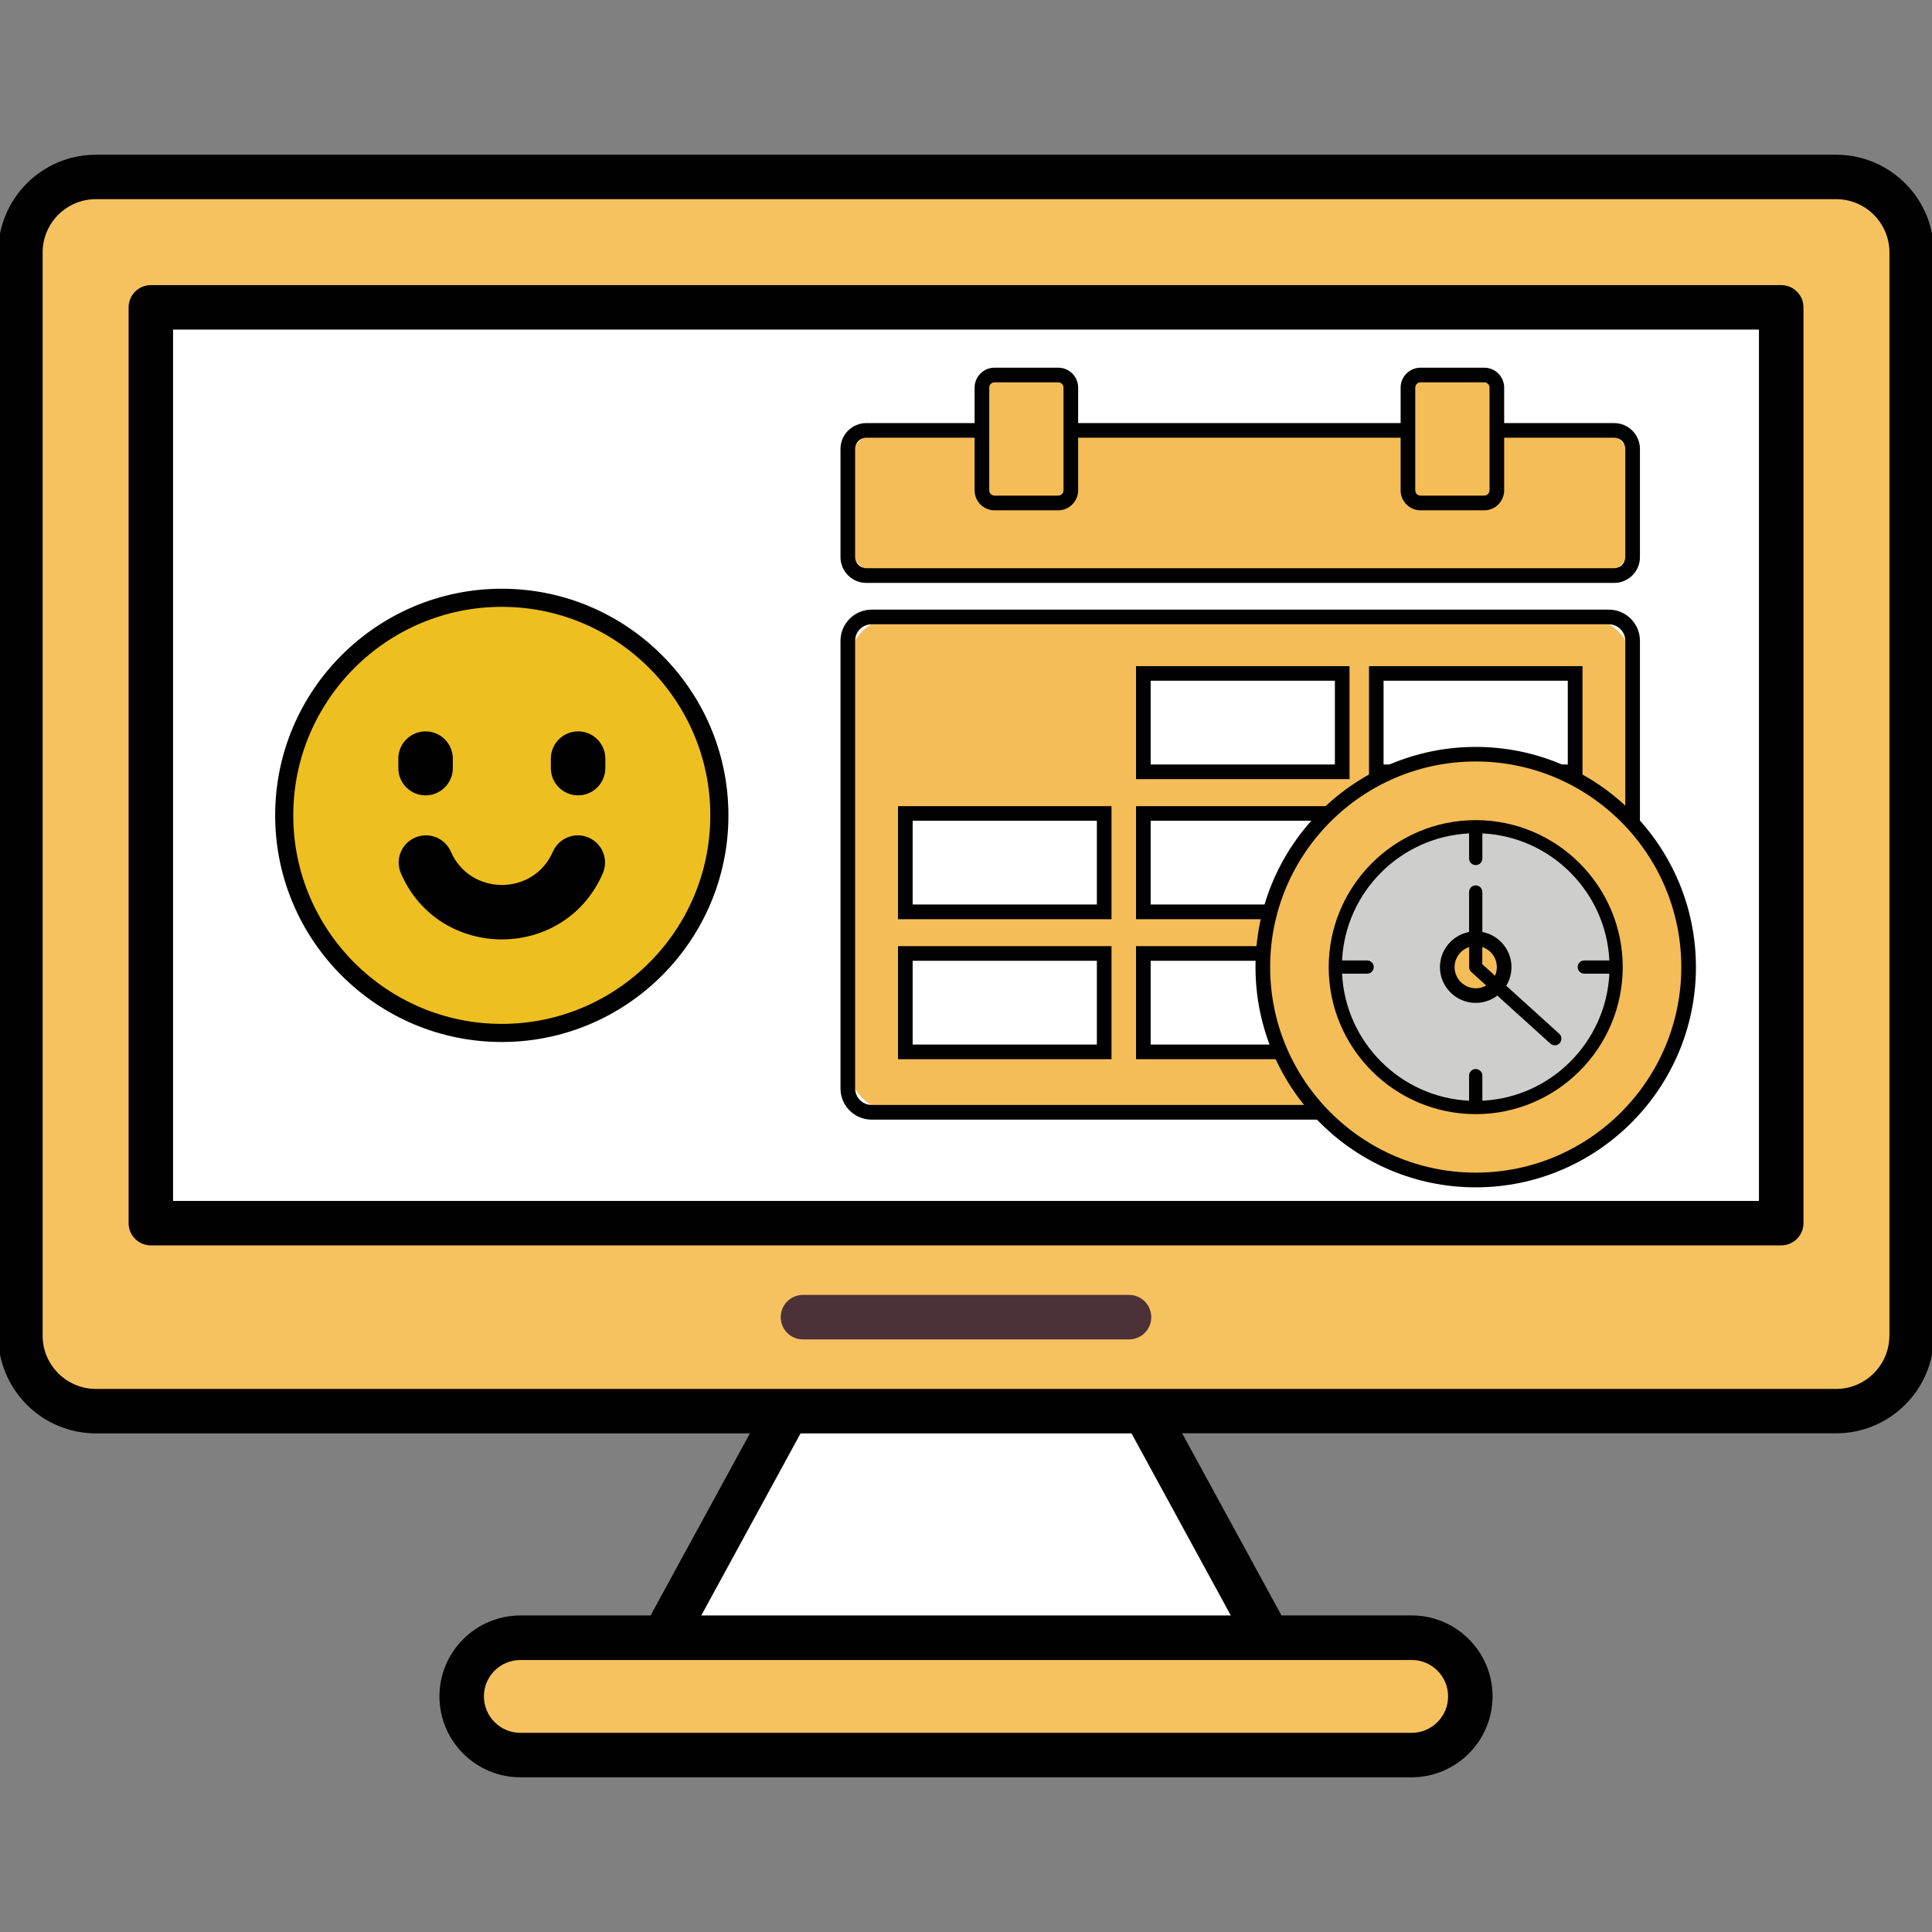 <?xml version="1.0" encoding="utf-8"?>
<!-- Generator: Adobe Illustrator 23.1.0, SVG Export Plug-In . SVG Version: 6.00 Build 0)  -->
<svg version="1.1" id="Layer_1" xmlns="http://www.w3.org/2000/svg" xmlns:xlink="http://www.w3.org/1999/xlink" x="0px" y="0px"
	 viewBox="0 0 256 256" style="enable-background:new 0 0 256 256;" xml:space="preserve">
<rect x="0" y="0" width="256" height="256" fill="#808080" stroke="none"/>
<style type="text/css">
	.st0{fill:#F0BD61;}
	.st1{fill:#010101;}
	.st2{fill:#FFFFFF;}
	.st3{fill:#93CEB5;}
	.st4{fill:#77C3D2;}
	.st5{fill:#F37879;}
	.st6{fill:#EDBE1F;}
	.st7{fill:#73C1E7;}
	.st8{fill:#FBCAC2;}
	.st9{fill:#F9B49F;}
	.st10{fill:#7D7C7B;}
	.st11{fill:#F15F40;}
	.st12{fill:#68AED3;}
	.st13{fill:#C7E3F7;}
	.st14{fill:#AFAFAE;}
	.st15{fill:#D8B0B4;}
	.st16{fill:#4D3138;}
	.st17{fill:#77C5D3;}
	.st18{fill:#284342;}
	.st19{fill:#EDEDEE;}
	.st20{fill:#F9B29E;}
	.st21{fill:#FBC8C1;}
	.st22{fill:#AEAEAE;}
	.st23{fill:#F6C260;}
	.st24{fill:#F5BD57;}
	.st25{fill:#CECECD;}
	.st26{fill:#EEBF20;}
	.st27{fill:#E0EDF9;}
	.st28{fill:#6DAADC;}
	.st29{fill:#F36E40;}
	.st30{fill:#EC5829;}
	.st31{fill:#876761;}
	.st32{fill:#2D5872;}
	.st33{fill:#FCB027;}
	.st34{fill:#F78F27;}
	.st35{fill:#785247;}
	.st36{fill:#D7D8D9;}
	.st37{fill:#F5BD57;stroke:#010101;stroke-miterlimit:10;}
	.st38{fill:none;stroke:#010101;stroke-miterlimit:10;}
	.st39{fill:#EC5F5E;}
	.st40{fill:#7D7E7E;}
	.st41{fill:#919090;}
	.st42{fill:#385068;}
	.st43{fill:#445C73;}
	.st44{fill:#ECEAF0;}
	.st45{fill:#DAD7E4;}
	.st46{fill:#DD8661;}
	.st47{fill:#F19B76;}
	.st48{fill:#FFCB66;}
	.st49{fill:#FFDD77;}
	.st50{fill:#FEDCC6;}
	.st51{fill:#C5C2D7;}
	.st52{fill:#73A9DB;}
	.st53{fill:#88B9E4;}
	.st54{fill:#D95769;}
	.st55{fill:#F16775;}
</style>
<g>
	<g>
		<path class="st23" d="M243.29,23.44H12.71c-5.53,0-10,4.48-10,10v143.54c0,5.53,4.48,10,10,10h230.59c5.52,0,10-4.48,10-10V33.45
			C253.3,27.92,248.82,23.44,243.29,23.44z"/>
		<polygon class="st2" points="151.68,186.99 104.33,186.99 87.95,217.01 168.05,217.01 		"/>
		<rect x="19.99" y="40.73" class="st2" width="216.03" height="121.35"/>
		<path class="st1" d="M236.02,165.02H19.99c-1.63,0-2.95-1.32-2.95-2.95V40.73c0-1.63,1.32-2.95,2.95-2.95h216.03
			c1.63,0,2.95,1.32,2.95,2.95v121.35C238.97,163.7,237.64,165.02,236.02,165.02z M22.93,159.13h210.14V43.67H22.93V159.13z"/>
		<path class="st16" d="M149.6,177.48h-43.2c-1.63,0-2.95-1.32-2.95-2.95c0-1.63,1.32-2.95,2.95-2.95h43.2
			c1.63,0,2.95,1.32,2.95,2.95C152.55,176.16,151.23,177.48,149.6,177.48z"/>
		<path class="st23" d="M192.75,232.55H63.25c-1.14,0-2.07-0.93-2.07-2.07v-11.4c0-1.14,0.93-2.07,2.07-2.07h129.51
			c1.14,0,2.07,0.93,2.07,2.07v11.41C194.82,231.62,193.89,232.55,192.75,232.55z"/>
		<path class="st1" d="M243.29,20.5H12.71c-7.14,0-12.95,5.81-12.95,12.95v143.54c0,7.14,5.81,12.94,12.95,12.94h86.66L86.2,214.06
			H68.95c-5.91,0-10.72,4.81-10.72,10.72c0,5.91,4.81,10.72,10.72,10.72h118.1c5.91,0,10.72-4.81,10.72-10.73
			c0-5.91-4.81-10.72-10.72-10.72H169.8l-13.16-24.13h86.66c7.14,0,12.95-5.81,12.95-12.94V33.45
			C256.24,26.3,250.44,20.5,243.29,20.5z M191.88,224.78c0,2.66-2.17,4.83-4.83,4.83H68.95c-2.66,0-4.83-2.17-4.83-4.83
			c0-2.66,2.17-4.82,4.83-4.82h19h80.1h19C189.72,219.95,191.88,222.12,191.88,224.78z M163.09,214.06H92.92l13.16-24.13h43.85
			L163.09,214.06z M250.35,176.99c0,3.88-3.17,7.05-7.06,7.05h-91.62h-47.34H12.71c-3.89,0-7.06-3.17-7.06-7.05V33.45
			c0-3.9,3.17-7.06,7.06-7.06h230.59c3.89,0,7.06,3.16,7.06,7.06V176.99z"/>
	</g>
	<g>
		<g>
			<path class="st24" d="M211.28,76.27H117.4c-2.79,0-5.06-2.26-5.06-5.06v-9.13c0-2.79,2.26-5.06,5.06-5.06h93.88
				c2.79,0,5.06,2.26,5.06,5.06v9.13C216.34,74,214.07,76.27,211.28,76.27z"/>
			<path class="st1" d="M213.88,77.24h-99.09c-1.89,0-3.42-1.54-3.42-3.42V59.48c0-1.89,1.54-3.42,3.42-3.42h99.09
				c1.89,0,3.42,1.54,3.42,3.42v14.33C217.31,75.7,215.77,77.24,213.88,77.24z M114.79,58c-0.82,0-1.48,0.67-1.48,1.48v14.33
				c0,0.82,0.67,1.48,1.48,1.48h99.09c0.82,0,1.48-0.67,1.48-1.48V59.48c0-0.82-0.67-1.48-1.48-1.48H114.79z"/>
		</g>
		<g>
			<path class="st24" d="M138.44,66.65h-4.88c-1.91,0-3.45-1.54-3.45-3.45V53.14c0-1.91,1.54-3.45,3.45-3.45h4.88
				c1.91,0,3.45,1.54,3.45,3.45V63.2C141.89,65.1,140.35,66.65,138.44,66.65z"/>
			<path class="st1" d="M140.22,67.62h-8.44c-1.46,0-2.64-1.19-2.64-2.64V51.36c0-1.46,1.19-2.64,2.64-2.64h8.44
				c1.46,0,2.64,1.19,2.64,2.64v13.61C142.86,66.43,141.67,67.62,140.22,67.62z M131.78,50.66c-0.39,0-0.7,0.32-0.7,0.7v13.61
				c0,0.39,0.32,0.7,0.7,0.7h8.44c0.39,0,0.7-0.32,0.7-0.7V51.36c0-0.39-0.32-0.7-0.7-0.7H131.78z"/>
		</g>
		<g>
			<path class="st24" d="M194.89,66.65h-4.88c-1.91,0-3.45-1.54-3.45-3.45V53.14c0-1.91,1.54-3.45,3.45-3.45h4.88
				c1.91,0,3.45,1.54,3.45,3.45V63.2C198.34,65.1,196.8,66.65,194.89,66.65z"/>
			<path class="st1" d="M196.67,67.62h-8.44c-1.46,0-2.64-1.19-2.64-2.64V51.36c0-1.46,1.19-2.64,2.64-2.64h8.44
				c1.46,0,2.64,1.19,2.64,2.64v13.61C199.31,66.43,198.13,67.62,196.67,67.62z M188.23,50.66c-0.39,0-0.7,0.32-0.7,0.7v13.61
				c0,0.39,0.32,0.7,0.7,0.7h8.44c0.39,0,0.7-0.32,0.7-0.7V51.36c0-0.39-0.32-0.7-0.7-0.7H188.23z"/>
		</g>
		<g>
			<path class="st24" d="M209.82,147.39h-90.96c-3.6,0-6.52-2.92-6.52-6.52v-52.6c0-3.6,2.92-6.52,6.52-6.52h90.96
				c3.6,0,6.52,2.92,6.52,6.52v52.6C216.34,144.47,213.42,147.39,209.82,147.39z"/>
			<path class="st1" d="M213.17,148.36H115.5c-2.28,0-4.13-1.85-4.13-4.13V84.91c0-2.28,1.85-4.13,4.13-4.13h97.67
				c2.28,0,4.13,1.85,4.13,4.13v59.31C217.31,146.51,215.45,148.36,213.17,148.36z M115.5,82.72c-1.21,0-2.19,0.98-2.19,2.19v59.31
				c0,1.21,0.98,2.19,2.19,2.19h97.67c1.21,0,2.19-0.98,2.19-2.19V84.91c0-1.21-0.98-2.19-2.19-2.19H115.5z"/>
		</g>
		<g>
			<g>
				<rect x="151.5" y="89.24" class="st2" width="26.35" height="13.04"/>
				<path class="st1" d="M178.82,103.24h-28.29V88.27h28.29V103.24z M152.47,101.3h24.41v-11.1h-24.41V101.3z"/>
			</g>
			<g>
				<rect x="182.36" y="89.24" class="st2" width="26.35" height="13.04"/>
				<path class="st1" d="M209.69,103.24h-28.29V88.27h28.29V103.24z M183.33,101.3h24.41v-11.1h-24.41V101.3z"/>
			</g>
			<g>
				<rect x="151.5" y="107.79" class="st2" width="26.35" height="13.04"/>
				<path class="st1" d="M178.82,121.8h-28.29v-14.98h28.29V121.8z M152.47,119.85h24.41v-11.1h-24.41V119.85z"/>
			</g>
			<g>
				<rect x="119.96" y="107.79" class="st2" width="26.35" height="13.04"/>
				<path class="st1" d="M147.28,121.8h-28.29v-14.98h28.29V121.8z M120.93,119.85h24.41v-11.1h-24.41V119.85z"/>
			</g>
			<g>
				<rect x="182.36" y="107.79" class="st2" width="26.35" height="13.04"/>
				<path class="st1" d="M209.69,121.8h-28.29v-14.98h28.29V121.8z M183.33,119.85h24.41v-11.1h-24.41V119.85z"/>
			</g>
			<g>
				<rect x="151.5" y="126.34" class="st2" width="26.35" height="13.04"/>
				<path class="st1" d="M178.82,140.35h-28.29v-14.98h28.29V140.35z M152.47,138.41h24.41v-11.1h-24.41V138.41z"/>
			</g>
			<g>
				<rect x="119.96" y="126.34" class="st2" width="26.35" height="13.04"/>
				<path class="st1" d="M147.28,140.35h-28.29v-14.98h28.29V140.35z M120.93,138.41h24.41v-11.1h-24.41V138.41z"/>
			</g>
			<g>
				<rect x="182.36" y="126.34" class="st2" width="26.35" height="13.04"/>
				<path class="st1" d="M209.69,140.35h-28.29v-14.98h28.29V140.35z M183.33,138.41h24.41v-11.1h-24.41V138.41z"/>
			</g>
		</g>
		<g>
			<g>
				<g>
					<circle class="st24" cx="195.54" cy="128.15" r="28.21"/>
					<path class="st1" d="M195.54,157.33c-16.09,0-29.18-13.09-29.18-29.18c0-16.09,13.09-29.18,29.18-29.18
						c16.09,0,29.18,13.09,29.18,29.18C224.72,144.24,211.63,157.33,195.54,157.33z M195.54,100.9c-15.02,0-27.24,12.22-27.24,27.24
						s12.22,27.24,27.24,27.24c15.02,0,27.24-12.22,27.24-27.24S210.56,100.9,195.54,100.9z"/>
				</g>
				<g>
					<circle class="st25" cx="195.54" cy="128.15" r="18.6"/>
				</g>
				<g>
					<circle class="st24" cx="195.54" cy="128.15" r="3.77"/>
					<path class="st1" d="M195.54,132.89c-2.61,0-4.74-2.13-4.74-4.74c0-2.61,2.13-4.74,4.74-4.74c2.61,0,4.74,2.13,4.74,4.74
						C200.28,130.76,198.15,132.89,195.54,132.89z M195.54,125.35c-1.54,0-2.8,1.26-2.8,2.8c0,1.54,1.26,2.8,2.8,2.8
						c1.54,0,2.8-1.26,2.8-2.8C198.34,126.6,197.08,125.35,195.54,125.35z"/>
				</g>
			</g>
			<g>
				<g>
					<path class="st1" d="M195.54,108.67c-10.74,0-19.48,8.74-19.48,19.48c0,10.74,8.74,19.48,19.48,19.48s19.48-8.74,19.48-19.48
						C215.02,117.41,206.28,108.67,195.54,108.67z M196.42,145.85v-3.32c0-0.48-0.39-0.88-0.88-0.88s-0.88,0.39-0.88,0.88v3.32
						c-9.08-0.44-16.38-7.75-16.83-16.83h3.32c0.48,0,0.88-0.39,0.88-0.88c0-0.48-0.39-0.88-0.88-0.88h-3.32
						c0.44-9.08,7.75-16.38,16.83-16.83v3.32c0,0.48,0.39,0.88,0.88,0.88s0.88-0.39,0.88-0.88v-3.32
						c9.08,0.44,16.38,7.75,16.83,16.83h-3.32c-0.48,0-0.88,0.39-0.88,0.88c0,0.48,0.39,0.88,0.88,0.88h3.32
						C212.8,138.1,205.5,145.41,196.42,145.85z"/>
				</g>
				<g>
					<path class="st1" d="M195.54,99.06c-16.04,0-29.09,13.05-29.09,29.09s13.05,29.09,29.09,29.09s29.09-13.05,29.09-29.09
						S211.58,99.06,195.54,99.06z M195.54,155.48c-15.07,0-27.34-12.26-27.34-27.34c0-15.07,12.26-27.34,27.34-27.34
						s27.34,12.26,27.34,27.34C222.88,143.22,210.61,155.48,195.54,155.48z"/>
				</g>
				<g>
					<path class="st1" d="M199.51,130.55c0.43-0.7,0.68-1.52,0.68-2.4c0-2.26-1.63-4.15-3.77-4.56v-5.39c0-0.48-0.39-0.88-0.88-0.88
						s-0.88,0.39-0.88,0.88v5.39c-2.14,0.41-3.77,2.3-3.77,4.56c0,2.56,2.08,4.65,4.65,4.65c1.05,0,2.01-0.35,2.79-0.94l7.1,6.42
						c0.17,0.15,0.38,0.23,0.59,0.23c0.24,0,0.48-0.1,0.65-0.29c0.32-0.36,0.3-0.91-0.06-1.24L199.51,130.55z M198.43,128.15
						c0,0.43-0.1,0.83-0.27,1.19l-1.75-1.58v-2.35C197.58,125.78,198.43,126.86,198.43,128.15z M195.54,131.04
						c-1.6,0-2.89-1.3-2.89-2.89c0-1.29,0.85-2.37,2.02-2.74v2.74c0,0.25,0.1,0.48,0.29,0.65l2.04,1.84
						C196.56,130.89,196.07,131.04,195.54,131.04z"/>
				</g>
			</g>
		</g>
	</g>
	<g>
		<g>
			<g>
				<circle class="st26" cx="66.49" cy="108.04" r="28.83"/>
				<path class="st1" d="M66.49,138.07c-16.56,0-30.03-13.47-30.03-30.03s13.47-30.03,30.03-30.03s30.03,13.47,30.03,30.03
					S83.05,138.07,66.49,138.07z M66.49,80.41c-15.23,0-27.63,12.39-27.63,27.63s12.39,27.63,27.63,27.63s27.63-12.39,27.63-27.63
					S81.73,80.41,66.49,80.41z"/>
			</g>
		</g>
		<g>
			<path class="st1" d="M56.39,105.39c1.99,0,3.61-1.62,3.61-3.61v-1.26c0-1.99-1.62-3.61-3.61-3.61c-1.99,0-3.61,1.62-3.61,3.61
				v1.26C52.78,103.78,54.4,105.39,56.39,105.39z"/>
		</g>
		<g>
			<path class="st1" d="M76.6,105.39c1.99,0,3.61-1.62,3.61-3.61v-1.26c0-1.99-1.62-3.61-3.61-3.61s-3.61,1.62-3.61,3.61v1.26
				C72.99,103.78,74.61,105.39,76.6,105.39z"/>
		</g>
		<g>
			<path class="st1" d="M79.87,115.74c0.8-1.83-0.04-3.95-1.86-4.75c-1.83-0.8-3.95,0.04-4.75,1.86c-2.57,5.89-10.95,5.88-13.52,0
				c-0.8-1.83-2.92-2.66-4.75-1.86c-1.83,0.8-2.66,2.92-1.86,4.75C58.2,127.38,74.78,127.4,79.87,115.74z"/>
		</g>
	</g>
</g>
</svg>
